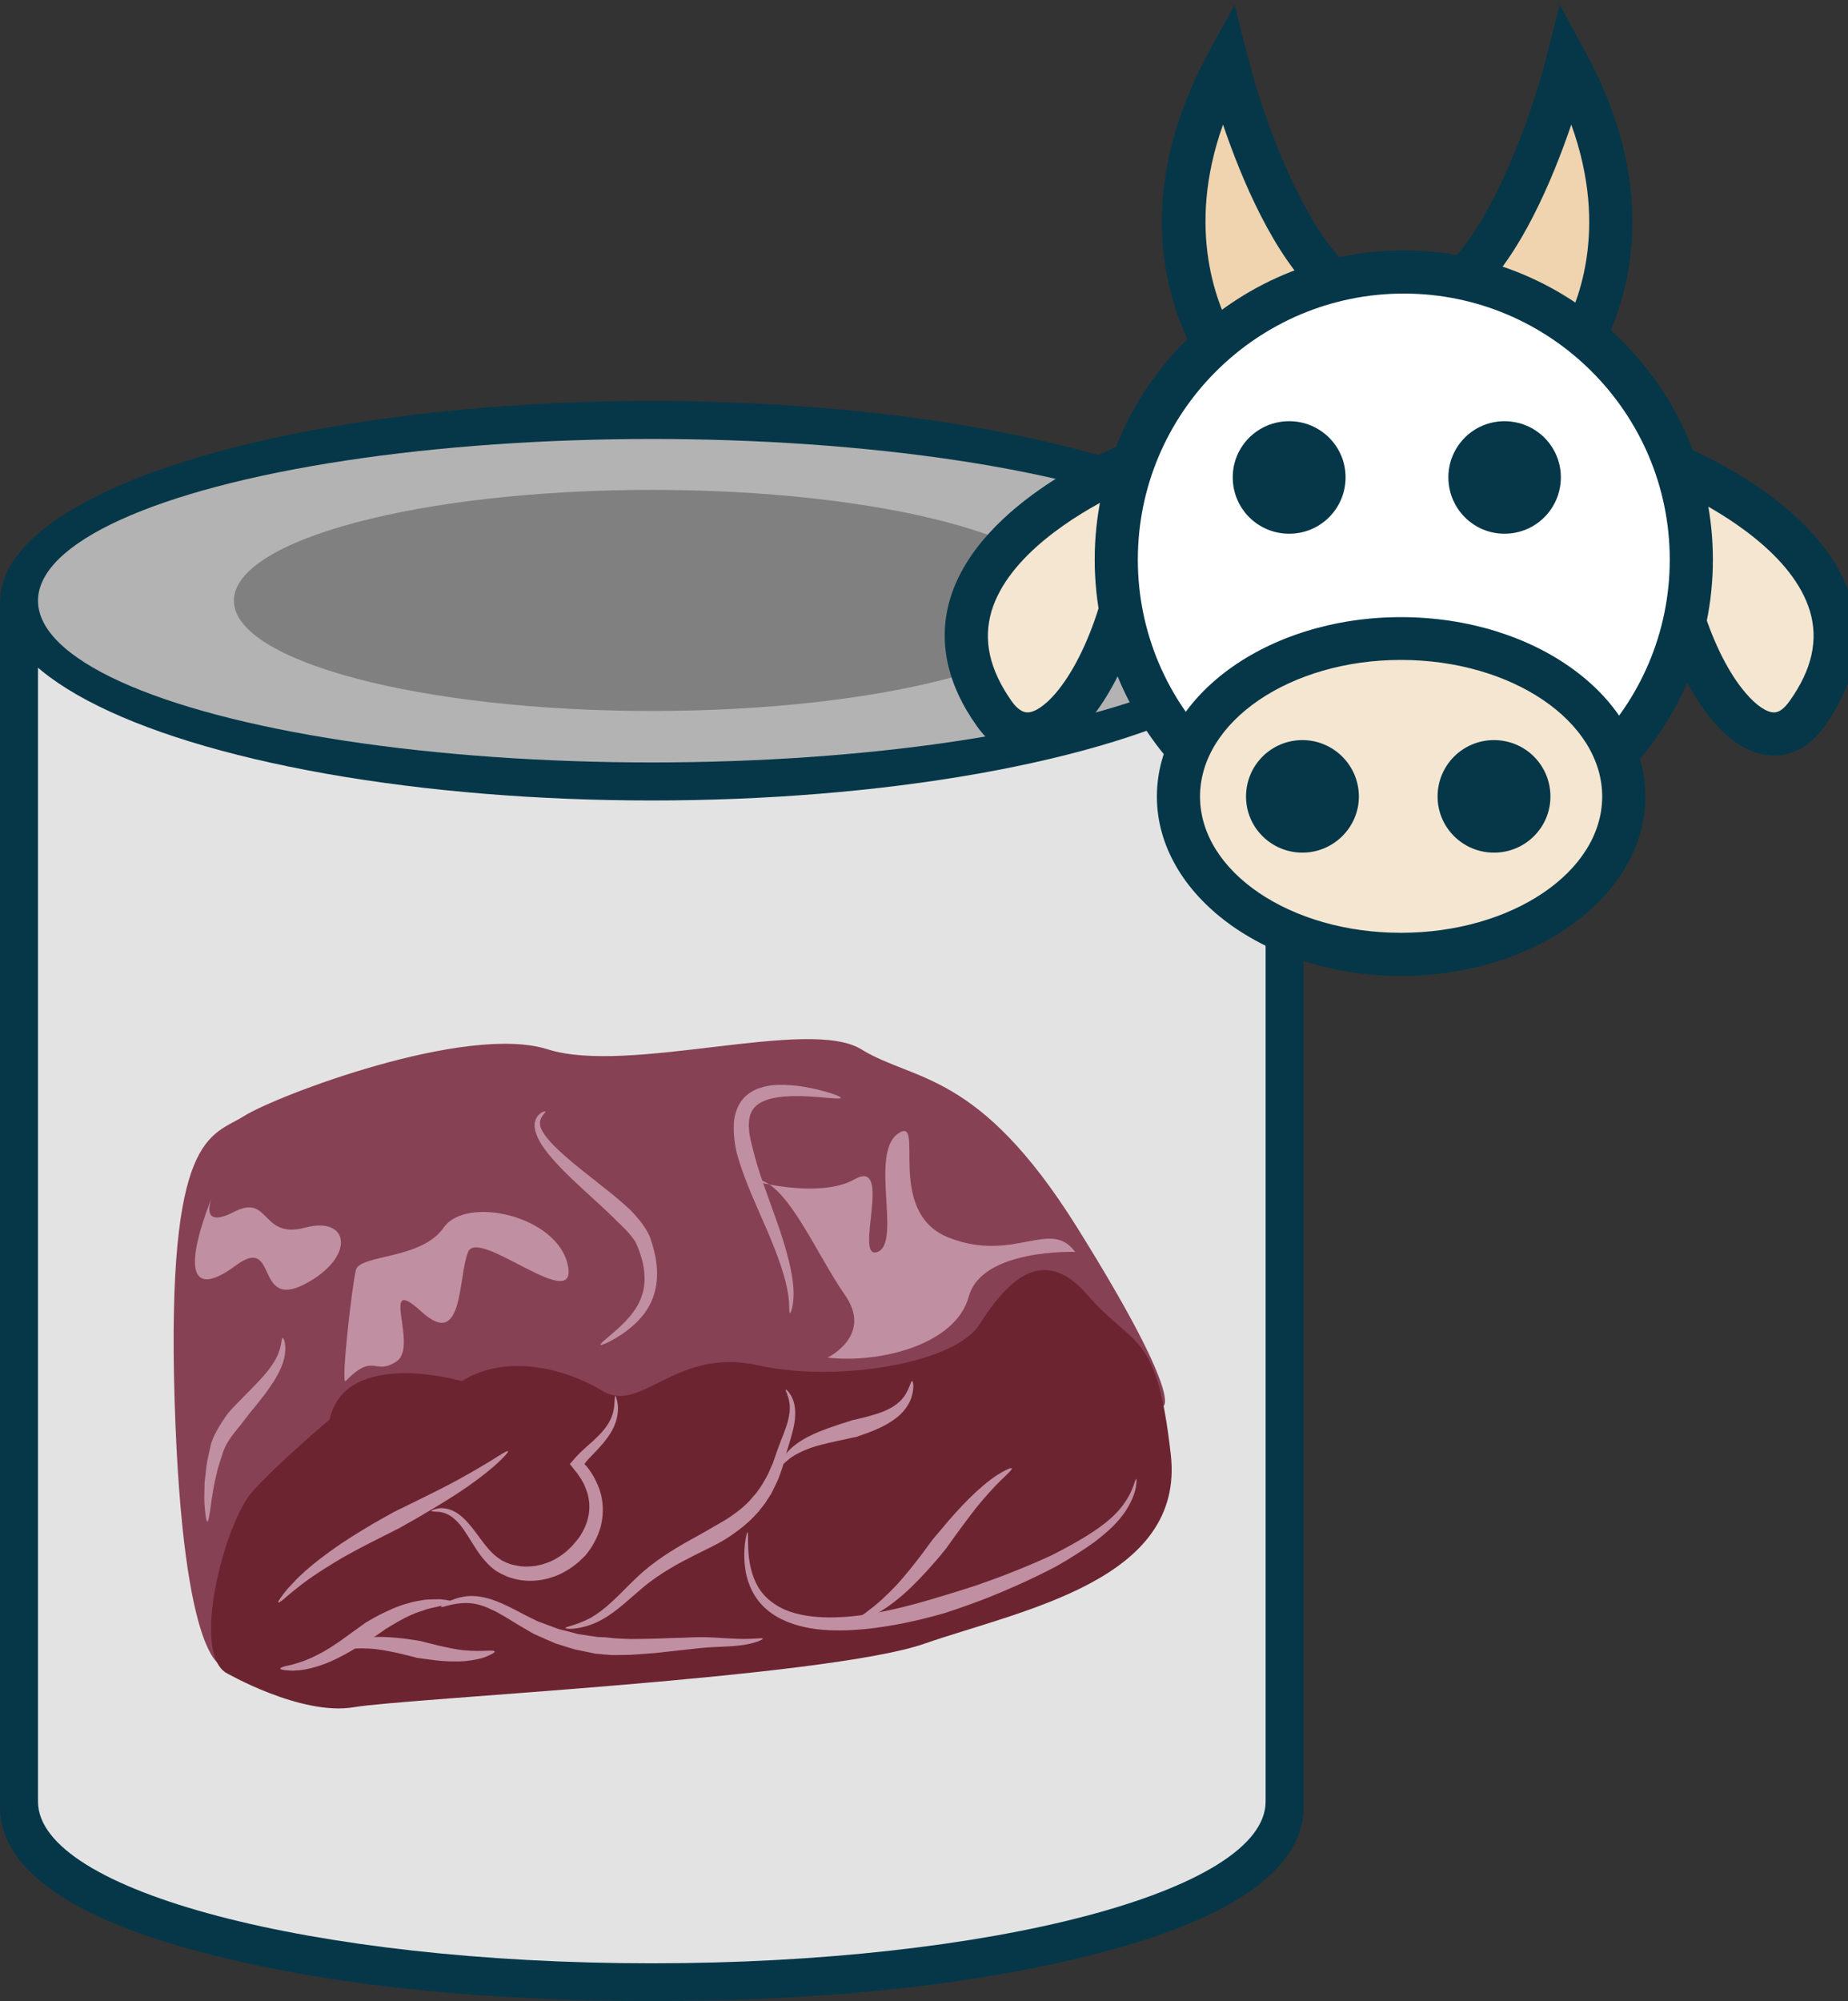 <?xml version="1.0" encoding="UTF-8" standalone="no"?>
<!-- Created with Inkscape (http://www.inkscape.org/) -->

<svg
   xmlns:dc="http://purl.org/dc/elements/1.1/"
   xmlns:cc="http://creativecommons.org/ns#"
   xmlns:rdf="http://www.w3.org/1999/02/22-rdf-syntax-ns#"
   xmlns:svg="http://www.w3.org/2000/svg"
   xmlns="http://www.w3.org/2000/svg"
   xmlns:sodipodi="http://sodipodi.sourceforge.net/DTD/sodipodi-0.dtd"
   xmlns:inkscape="http://www.inkscape.org/namespaces/inkscape"
   width="1672.442mm"
   height="1810.279mm"
   viewBox="0 0 1672.442 1810.279"
   version="1.1"
   id="svg8"
   inkscape:version="0.92.4 (5da689c313, 2019-01-14)"
   sodipodi:docname="Hovězí maso sterilované.svg">
  <rect x="0" y="0" width="1672.442" height="1810.279" fill="#333333" stroke="none"/>
  <defs
     id="defs2">
    <style
       type="text/css"
       id="style2">
   <![CDATA[
    .fil4 {fill:#053749;fill-rule:nonzero}
    .fil1 {fill:#6D2431;fill-rule:nonzero}
    .fil0 {fill:#874154;fill-rule:nonzero}
    .fil2 {fill:#C18FA2;fill-rule:nonzero}
    .fil3 {fill:white;fill-rule:nonzero}
   ]]>
  </style>
    <style
       type="text/css"
       id="style2-0">
   <![CDATA[
    .fil4 {fill:#053749;fill-rule:nonzero}
    .fil1 {fill:#8E3945;fill-rule:nonzero}
    .fil0 {fill:#AA5B6C;fill-rule:nonzero}
    .fil2 {fill:#E2A6B6;fill-rule:nonzero}
    .fil3 {fill:#EFD4AF;fill-rule:nonzero}
    .fil5 {fill:#F4E6D0;fill-rule:nonzero}
    .fil6 {fill:white;fill-rule:nonzero}
   ]]>
  </style>
  </defs>
  <sodipodi:namedview
     id="base"
     pagecolor="#ffffff"
     bordercolor="#666666"
     borderopacity="1.0"
     inkscape:pageopacity="0.0"
     inkscape:pageshadow="2"
     inkscape:zoom="0.061871843"
     inkscape:cx="2249.5"
     inkscape:cy="2614.1675"
     inkscape:document-units="mm"
     inkscape:current-layer="Vrstva_x0020_1-5"
     showgrid="false"
     inkscape:window-width="1920"
     inkscape:window-height="1001"
     inkscape:window-x="-9"
     inkscape:window-y="-9"
     inkscape:window-maximized="1" />
  <g
     inkscape:label="Vrstva 1"
     inkscape:groupmode="layer"
     id="layer1"
     transform="translate(623.15,809.922)"><path
   inkscape:connector-curvature="0"
   d="m 556.627,824.674 c 0,78.846 -126.471,117.21 -188.383,133.085 -126.206,32.544 -271.198,42.598 -401.373,42.598 -130.175,0 -275.167,-10.054 -401.637,-42.598 -61.913,-15.875 -188.383,-54.24 -188.383,-133.085 V -266.468 h 1179.777 z"
   style="fill:#053749;stroke-width:0.265"
   id="path7"
   class="fil0" />
<path
   inkscape:connector-curvature="0"
   d="m 522.231,819.911 c 0,80.963 -248.708,146.315 -555.36,146.315 -306.917,0 -555.625,-65.352 -555.625,-146.315 V -266.468 H 522.231 Z"
   style="fill:#e3e3e3;;fill-rule:nonzero;stroke-width:0.265"
   id="path9"
   class="fil1" />
<ellipse
   ry="161.131"
   rx="569.912"
   cy="-266.468"
   cx="-33.13"
   style="fill:#808080;stroke-width:0.265"
   id="ellipse11"
   class="fil2" />
<ellipse
   ry="180.71"
   rx="589.756"
   cy="-266.468"
   cx="-33.13"
   style="fill:#053749;stroke-width:0.265"
   id="ellipse13"
   class="fil0" />
<ellipse
   ry="146.315"
   rx="555.625"
   cy="-266.468"
   cx="-33.13"
   style="fill:#b3b3b3;stroke-width:0.265"
   id="ellipse15"
   class="fil3" />
<path
   inkscape:connector-curvature="0"
   d="m -33.13,-334.73 c 183.356,0 331.788,30.427 331.788,68.263 0,37.306 -148.431,67.733 -331.788,67.733 -183.356,0 -332.052,-30.427 -332.052,-67.733 0,-37.835 148.696,-68.263 332.052,-68.263 z m 0,-32.015 c 209.021,0 378.354,44.979 378.354,100.277 0,54.769 -169.333,99.748 -378.354,99.748 -209.021,0 -378.354,-44.979 -378.354,-99.748 0,-55.298 169.333,-100.277 378.354,-100.277 z"
   style="fill:#808080;stroke-width:0.265"
   id="path17"
   class="fil2" />

 
 <g
   transform="matrix(0.265,0,0,0.265,-3913.87,-3602.475)"
   id="Vrstva_x0020_1">

  <path
   d="m 13181.217,16226.517 c 0,0 -138.889,7.073 -167.181,-908.563 -27.649,-916.279 125.385,-899.561 236.625,-969.648 111.239,-70.087 758.743,-316.358 1037.164,-228.266 277.777,88.734 890.559,-111.24 1071.242,0 180.684,111.882 400.591,69.444 737.524,608.924 361.368,578.702 295.139,608.28 295.139,608.28 l -545.91,166.538 c 0,0 -1370.239,275.205 -1391.458,297.71 -20.576,23.149 -1071.243,262.989 -1071.243,262.989 z"
   style="fill:#874154;fill-rule:nonzero;stroke-width:0.643"
   id="path7-9"
   class="fil0"
   inkscape:connector-curvature="0" />

  <path
   d="m 13995.258,15253.011 c 0,0 -396.733,-115.741 -452.031,131.173 0,0 -174.254,146.604 -264.274,246.913 -90.663,100.951 -208.976,538.836 -90.663,616.639 0,0 257.201,149.177 438.528,118.313 180.683,-30.864 1613.937,-100.308 1947.655,-216.692 334.362,-115.741 890.559,-216.049 841.691,-645.575 -48.225,-428.883 -124.743,-360.082 -284.85,-545.266 -160.108,-185.185 -285.494,-28.292 -369.084,101.594 -82.947,130.53 -479.68,199.974 -758.1,138.246 -278.42,-61.729 -396.733,167.823 -528.549,88.091 -132.458,-80.375 -334.361,-126.671 -480.323,-33.436 z"
   style="fill:#6d2431;fill-rule:nonzero;stroke-width:0.643"
   id="path9-2"
   class="fil1"
   inkscape:connector-curvature="0" />

  <path
   d="m 14152.794,15492.208 c 1.929,3.215 -17.361,24.434 -49.511,52.726 -32.793,28.292 -78.447,62.372 -126.029,93.236 -47.582,30.864 -95.807,59.156 -133.101,81.018 -36.652,20.576 -62.372,35.365 -63.658,36.008 -1.286,0.643 -29.578,14.789 -70.087,35.365 -40.509,20.576 -94.521,47.583 -145.319,78.447 -51.44,30.864 -101.594,64.3 -136.316,93.235 -18.004,13.503 -32.15,27.006 -42.439,35.365 -10.288,8.359 -16.718,12.217 -18.004,10.931 -1.929,-1.286 2.572,-8.359 10.288,-19.29 8.359,-11.574 20.577,-27.649 37.295,-44.367 31.507,-35.365 79.732,-75.231 129.886,-111.239 50.154,-36.652 102.881,-68.159 142.747,-91.95 40.509,-23.148 67.515,-38.58 69.444,-39.223 1.286,-1.286 27.006,-13.503 64.943,-32.15 37.938,-18.647 88.092,-43.081 136.96,-68.801 48.868,-25.721 96.451,-54.013 131.816,-75.232 35.365,-22.505 59.156,-37.294 61.085,-34.079 z"
   style="fill:#c18fa2;fill-rule:nonzero;stroke-width:0.643"
   id="path11"
   class="fil2"
   inkscape:connector-curvature="0" />

  <path
   d="m 14519.306,15303.165 c 1.286,0 5.144,9.002 7.716,26.363 2.572,16.718 1.929,43.081 -9.645,72.017 -10.931,28.292 -32.151,55.941 -55.299,81.018 -11.574,12.217 -23.791,25.077 -36.008,37.937 l -4.501,5.144 -1.929,2.572 -1.286,0.643 v 0.643 c -1.286,1.286 -1.929,2.572 -2.572,3.858 -0.643,1.286 -1.929,1.929 -1.929,3.215 l 3.215,3.215 1.286,1.286 c 0.643,0 1.286,0.643 0.643,0 l 2.572,3.215 9.002,11.574 c 5.787,8.359 10.931,16.718 16.075,25.72 9.645,18.005 18.004,36.652 23.148,56.585 10.288,39.223 7.716,79.732 -0.643,111.882 -9.002,32.15 -22.505,55.941 -32.793,72.017 -5.144,7.716 -9.645,13.503 -12.86,18.004 -3.215,3.858 -5.144,6.43 -5.787,7.073 -0.643,0.643 -9.002,9.645 -23.791,23.148 -14.789,12.86 -36.651,28.935 -65.586,42.438 -28.935,12.86 -64.301,22.505 -102.881,21.862 -19.29,0 -39.223,-3.215 -59.156,-9.002 l -14.146,-4.501 -14.146,-6.43 c -4.501,-1.929 -9.645,-4.501 -14.146,-7.073 -4.501,-2.572 -9.645,-5.144 -14.146,-8.359 -35.365,-25.72 -59.157,-61.728 -79.09,-93.879 -19.933,-31.507 -37.294,-61.085 -57.87,-79.089 -19.29,-18.647 -40.509,-25.72 -55.941,-27.006 -15.432,-1.286 -25.077,-0.643 -25.72,-3.215 0,-1.929 8.359,-5.787 25.72,-9.002 16.718,-1.929 43.081,1.929 68.158,20.576 25.72,18.647 47.582,48.225 69.444,77.803 21.863,30.221 45.654,60.443 74.589,77.804 3.215,2.572 7.073,3.858 10.931,5.787 3.858,1.929 7.073,3.858 11.574,5.144 l 12.217,4.501 12.217,2.572 c 16.718,3.858 32.793,5.787 48.868,4.501 31.507,-1.286 61.086,-10.931 84.234,-22.505 23.148,-12.217 41.152,-26.363 52.726,-37.937 11.574,-10.932 17.361,-18.648 18.004,-19.291 0,0 1.929,-1.929 4.501,-5.144 2.572,-3.215 6.43,-7.716 10.931,-13.503 8.359,-12.217 19.29,-30.221 27.006,-54.012 7.716,-23.148 11.574,-52.726 5.144,-83.59 -2.572,-15.432 -9.002,-30.221 -15.432,-45.653 -4.501,-7.073 -7.716,-14.79 -12.86,-21.863 l -7.073,-10.288 -1.286,-2.572 -4.501,-5.144 -7.073,-9.002 -14.146,-18.004 c -2.572,-1.286 0,-2.572 1.286,-3.858 l 3.858,-4.501 7.073,-8.359 c 5.144,-5.787 10.288,-11.574 15.432,-16.718 l 3.215,-3.215 2.572,-2.572 5.144,-5.144 c 12.86,-12.217 26.363,-23.791 38.58,-34.722 24.434,-22.505 45.01,-44.367 57.228,-67.515 12.217,-22.506 16.075,-45.011 16.718,-61.086 1.286,-16.075 1.286,-25.72 3.215,-26.363 z"
   style="fill:#c18fa2;fill-rule:nonzero;stroke-width:0.643"
   id="path13"
   class="fil2"
   inkscape:connector-curvature="0" />

  <path
   d="m 13969.538,16008.539 c 0,4.501 -18.647,8.359 -46.296,11.574 -13.503,3.858 -29.578,6.43 -46.296,10.931 -16.718,6.431 -34.079,10.289 -51.441,18.648 -34.079,14.146 -66.229,34.722 -90.663,49.511 -12.217,8.359 -21.862,15.432 -29.578,20.576 -7.073,5.144 -11.574,7.716 -12.217,8.359 -0.643,0.643 -19.29,11.574 -46.939,28.292 -27.649,16.718 -64.944,39.223 -104.81,55.941 -39.866,16.718 -82.304,27.649 -114.454,28.292 -7.716,1.286 -14.789,0.643 -21.219,0 -6.43,-0.643 -12.217,-0.643 -16.719,-1.286 -9.002,-1.286 -14.146,-3.215 -14.146,-5.144 0,-1.929 5.144,-4.501 13.503,-7.073 4.502,-1.286 9.646,-2.572 16.076,-3.858 5.787,-1.286 12.86,-2.572 19.933,-5.144 28.935,-7.716 66.229,-23.148 101.594,-43.724 35.365,-19.933 69.444,-45.653 95.165,-64.3 26.363,-19.29 45.01,-32.15 45.653,-32.793 1.286,-0.643 18.647,-11.574 45.653,-25.72 27.006,-13.503 63.657,-31.508 102.237,-41.153 19.291,-6.43 39.224,-8.359 57.228,-11.574 18.647,-1.286 35.365,-1.286 50.154,-1.286 28.935,3.215 48.225,7.073 47.582,10.931 z"
   style="fill:#c18fa2;fill-rule:nonzero;stroke-width:0.643"
   id="path15"
   class="fil2"
   inkscape:connector-curvature="0" />

  <path
   d="m 14107.141,16175.72 c 1.286,3.858 -14.146,12.217 -37.937,21.219 -24.435,7.073 -58.514,13.503 -91.95,12.86 -34.079,0.643 -68.158,-2.572 -92.592,-6.43 -25.72,-3.215 -41.795,-5.787 -43.081,-5.787 -1.286,-0.643 -18.648,-5.144 -45.011,-11.574 -25.72,-6.43 -59.799,-13.503 -93.878,-18.004 -34.079,-3.858 -68.158,-3.215 -93.879,-0.643 -25.72,2.572 -43.081,5.144 -44.367,1.286 -1.286,-3.215 14.146,-13.503 40.509,-23.791 25.721,-10.288 62.372,-16.718 99.023,-18.647 36.651,-0.643 73.302,3.215 100.951,6.43 27.006,3.858 45.011,7.073 46.297,7.073 0.643,0 17.361,4.501 41.152,10.288 24.434,6.43 55.298,13.503 86.805,18.647 31.507,5.144 63.014,5.787 86.806,5.144 23.791,-0.643 39.866,-1.929 41.152,1.929 z"
   style="fill:#c18fa2;fill-rule:nonzero;stroke-width:0.643"
   id="path17-6"
   class="fil2"
   inkscape:connector-curvature="0" />

  <path
   d="m 15022.777,16131.996 c 1.286,3.858 -30.864,18.004 -82.305,23.791 -25.077,2.572 -55.298,3.858 -86.162,5.144 -31.507,1.286 -63.014,5.144 -97.093,9.002 -33.436,3.858 -66.873,7.073 -99.023,10.931 -31.507,2.572 -61.728,5.144 -87.448,6.43 -26.363,0 -48.225,1.286 -64.3,0.643 -15.433,-1.286 -25.078,-1.929 -26.364,-1.929 -0.643,0 -10.931,-1.286 -28.292,-2.572 -16.718,-3.215 -40.509,-8.359 -68.801,-14.146 -14.146,-3.858 -28.935,-8.359 -44.367,-13.503 -7.716,-2.572 -16.075,-5.144 -24.434,-7.716 -7.716,-3.215 -16.075,-7.073 -23.791,-10.288 -16.719,-7.716 -34.08,-14.789 -50.798,-22.505 -16.718,-9.645 -33.436,-19.29 -49.511,-28.935 -32.15,-19.29 -63.014,-39.866 -93.235,-53.37 -29.578,-14.789 -59.157,-22.505 -84.877,-22.505 -52.083,-0.643 -86.162,18.004 -88.091,12.86 -1.286,-1.929 29.578,-28.292 86.805,-36.008 28.935,-3.215 63.015,1.929 96.451,14.789 34.079,12.217 67.515,30.221 100.308,47.583 16.075,8.359 32.793,16.718 48.225,23.791 16.718,6.43 33.437,12.217 48.869,18.004 7.716,3.215 15.432,5.787 23.148,8.359 7.716,1.929 15.432,3.858 23.148,5.787 14.789,3.858 28.935,7.716 41.795,10.931 27.006,3.858 48.868,7.716 64.943,9.645 16.075,0.643 25.72,1.286 27.006,1.286 0.643,0 9.645,1.286 24.435,2.572 14.789,1.929 36.008,1.929 61.085,3.215 25.077,0 54.655,-0.643 86.162,-1.286 31.507,-1.286 64.944,-2.572 98.38,-3.215 33.436,-1.929 68.158,-2.572 99.665,-0.643 32.15,1.929 60.442,3.858 85.519,4.501 49.512,1.929 81.662,-4.501 82.948,-0.643 z"
   style="fill:#c18fa2;fill-rule:nonzero;stroke-width:0.643"
   id="path19"
   class="fil2"
   inkscape:connector-curvature="0" />

  <path
   d="m 15101.223,15281.946 c 0.643,-0.643 2.572,0.643 5.787,3.858 1.286,1.286 3.215,3.215 5.144,5.787 1.929,2.572 3.858,5.787 6.43,9.645 4.501,7.073 8.359,16.718 11.574,28.935 2.572,12.217 3.858,26.363 3.215,41.152 -1.286,30.865 -10.931,63.658 -21.219,97.737 -2.572,7.716 -5.144,16.075 -7.716,25.077 -1.929,7.716 -4.501,17.361 -7.073,26.363 -2.572,9.002 -5.144,18.647 -7.716,27.649 -3.215,9.645 -6.43,18.647 -9.645,27.649 -6.43,18.648 -16.075,36.009 -24.434,53.37 -3.858,9.002 -9.645,16.718 -14.789,24.434 -5.144,8.359 -9.645,16.075 -15.432,23.148 -5.787,7.073 -11.574,14.146 -16.718,21.219 -5.787,7.073 -12.217,12.86 -17.361,18.647 -11.574,12.86 -23.791,21.862 -34.079,31.507 -22.506,18.004 -41.796,31.507 -55.942,40.509 -14.146,9.002 -22.505,13.503 -23.791,14.146 -1.286,1.286 -37.294,19.934 -88.734,45.011 -50.797,25.72 -116.384,60.442 -174.254,108.667 -28.935,24.434 -57.227,50.797 -86.805,73.945 -28.292,22.506 -58.514,41.153 -85.52,51.441 -54.655,21.219 -93.235,17.361 -93.235,14.146 -0.643,-5.144 37.294,-9.002 85.519,-34.722 23.791,-13.503 49.511,-32.794 75.232,-57.228 26.363,-23.791 52.726,-52.726 81.661,-79.732 57.87,-55.941 126.028,-96.45 176.826,-125.386 50.797,-27.649 83.59,-46.939 85.519,-48.225 0.643,-0.643 9.645,-5.144 22.505,-12.86 13.503,-7.716 32.15,-18.647 52.726,-34.079 9.645,-7.716 21.22,-15.432 31.508,-25.72 5.144,-5.144 10.931,-9.645 16.075,-15.432 5.144,-5.787 10.288,-11.574 15.432,-18.004 5.787,-5.144 10.288,-12.217 15.432,-19.29 4.501,-6.43 9.645,-12.86 14.146,-20.576 8.359,-15.433 18.004,-29.579 24.434,-46.297 3.858,-8.359 7.073,-16.718 10.931,-24.434 3.215,-9.002 5.787,-17.361 9.002,-25.72 2.572,-9.002 5.787,-16.718 9.002,-25.72 3.215,-8.359 6.43,-17.361 9.645,-25.72 12.86,-32.15 24.434,-61.728 28.292,-88.092 2.572,-12.86 2.572,-25.077 1.929,-35.365 -1.286,-10.288 -3.215,-19.933 -5.787,-27.006 -1.286,-3.858 -2.572,-7.073 -3.215,-10.288 -1.286,-2.572 -2.572,-5.144 -3.215,-7.073 -1.286,-4.501 -1.929,-7.073 -1.286,-7.073 z"
   style="fill:#c18fa2;fill-rule:nonzero;stroke-width:0.643"
   id="path21"
   class="fil2"
   inkscape:connector-curvature="0" />

  <path
   d="m 15532.678,15252.368 c 3.215,0 7.716,19.29 0,48.225 -6.43,29.578 -31.507,63.657 -61.728,83.591 -30.221,21.862 -62.372,34.722 -86.806,44.367 -24.434,9.002 -41.152,14.146 -41.795,14.789 -1.286,0 -19.29,3.858 -45.653,9.645 -26.363,5.787 -61.085,12.86 -93.878,22.505 -33.436,10.288 -64.301,24.434 -85.52,39.866 -20.576,15.432 -32.15,30.221 -35.365,28.292 -3.215,-1.929 2.572,-22.505 22.505,-45.653 19.29,-23.148 51.44,-45.653 85.52,-61.085 34.079,-16.718 69.444,-27.649 95.164,-36.651 25.72,-8.359 43.724,-14.146 44.367,-14.146 1.286,0 17.361,-3.858 41.152,-9.645 23.791,-6.431 54.655,-14.147 82.305,-28.293 27.649,-13.503 50.154,-34.722 61.085,-56.584 11.574,-21.219 14.789,-39.223 18.647,-39.223 z"
   style="fill:#c18fa2;fill-rule:nonzero;stroke-width:0.643"
   id="path23"
   class="fil2"
   inkscape:connector-curvature="0" />

  <path
   d="m 16298.494,15586.729 c 0.643,0.643 0.643,3.858 0.643,10.289 -0.643,6.43 -1.286,16.075 -4.501,28.292 -5.787,23.148 -19.933,55.941 -45.01,88.091 -24.434,32.15 -59.799,63.014 -98.379,91.949 -19.933,14.147 -40.509,27.65 -61.729,41.153 -10.931,6.43 -21.219,13.503 -32.15,19.933 -11.574,7.073 -22.505,12.86 -33.436,19.29 -90.02,47.582 -183.256,87.448 -254.629,115.097 -71.373,27.006 -121.528,42.439 -124.743,43.725 -2.572,0.643 -56.584,17.361 -137.602,34.079 -40.509,8.359 -87.449,16.075 -138.889,21.219 -50.797,4.501 -106.095,6.43 -160.75,0 -54.656,-7.073 -109.954,-22.505 -154.964,-54.655 -22.505,-16.076 -41.795,-36.009 -55.941,-58.514 -14.146,-21.862 -23.148,-46.296 -28.935,-68.158 -10.288,-45.653 -8.359,-83.59 -5.787,-109.954 3.215,-25.72 7.073,-39.866 9.002,-39.866 1.929,0.643 1.286,15.432 1.929,40.509 0.643,25.721 1.929,62.372 14.789,102.238 6.43,19.933 15.432,39.866 28.935,58.513 13.503,18.004 30.864,34.079 51.44,46.939 40.509,26.364 91.306,37.295 142.747,41.153 51.44,3.858 104.166,0 153.034,-6.43 48.868,-7.073 94.522,-16.719 133.745,-26.364 78.446,-19.29 130.529,-36.651 133.744,-37.294 2.572,-1.286 52.084,-14.789 123.457,-38.58 70.73,-24.434 163.966,-59.799 253.986,-101.594 87.448,-44.368 176.183,-94.522 226.337,-149.82 25.077,-27.649 41.152,-55.941 49.511,-77.16 4.501,-10.288 7.073,-19.29 9.002,-25.077 2.572,-5.788 3.858,-9.003 5.144,-9.003 z"
   style="fill:#c18fa2;fill-rule:nonzero;stroke-width:0.643"
   id="path25"
   class="fil2"
   inkscape:connector-curvature="0" />

  <path
   d="m 15872.826,15550.721 c 2.572,3.858 -14.146,18.647 -37.937,41.795 -23.791,23.149 -53.369,55.942 -81.661,90.664 -27.649,35.365 -54.655,72.016 -75.231,100.308 -19.934,28.292 -34.08,47.583 -35.366,48.226 -0.643,1.286 -16.718,21.219 -41.795,49.511 -25.077,28.292 -59.156,65.586 -96.45,98.379 -37.294,32.793 -77.804,61.086 -110.597,76.518 -3.858,1.929 -7.716,3.858 -11.574,5.787 -3.858,1.286 -7.716,3.215 -10.931,4.501 -7.073,2.572 -12.86,4.501 -18.004,5.787 -9.645,3.215 -16.075,3.858 -16.718,1.929 -0.643,-1.929 3.858,-6.43 12.217,-12.86 4.501,-3.215 9.645,-7.073 15.432,-10.931 3.215,-1.929 6.43,-3.858 9.645,-6.43 3.215,-2.572 6.43,-5.144 9.645,-7.717 28.935,-20.576 63.658,-52.726 96.451,-87.448 32.15,-35.365 62.371,-73.945 84.876,-103.523 22.505,-30.222 37.294,-50.798 38.58,-52.084 0.643,-0.643 16.075,-18.647 38.58,-45.653 21.863,-26.363 52.727,-61.085 84.877,-93.235 32.793,-32.793 67.515,-61.729 95.807,-80.376 28.292,-18.004 48.868,-26.363 50.154,-23.148 z"
   style="fill:#c18fa2;fill-rule:nonzero;stroke-width:0.643"
   id="path27"
   class="fil2"
   inkscape:connector-curvature="0" />

  <path
   d="m 13598.525,15252.368 c -18.004,19.29 21.22,-324.717 34.723,-378.729 14.146,-54.012 223.122,-34.722 299.639,-144.675 76.517,-110.597 389.66,-41.153 424.382,129.243 34.722,170.396 -306.07,-131.815 -340.792,-46.296 -35.365,84.876 -14.146,337.576 -160.107,203.189 -146.605,-133.745 -8.359,117.669 -83.591,169.753 -75.231,52.083 -76.517,-32.793 -174.254,67.515 z"
   style="fill:#c18fa2;fill-rule:nonzero;stroke-width:0.643"
   id="path29"
   class="fil2"
   inkscape:connector-curvature="0" />

  <path
   d="m 15243.97,15172.636 c 0,0 156.892,-75.232 59.156,-214.12 -97.093,-138.889 -194.83,-378.729 -298.996,-394.161 -104.167,-15.432 196.116,77.16 331.146,0 135.031,-77.16 -3.858,278.42 79.089,247.556 83.591,-30.864 -27.649,-335.648 70.088,-403.806 97.093,-68.158 -48.869,267.489 173.61,354.938 222.479,87.448 347.865,-67.516 431.455,48.868 0,0 -318.286,-12.217 -363.296,152.392 -44.367,164.608 -304.784,228.909 -482.252,208.333 z"
   style="fill:#c18fa2;fill-rule:nonzero;stroke-width:0.643"
   id="path31"
   class="fil2"
   inkscape:connector-curvature="0" />

  <path
   d="m 13143.922,14618.367 c 0,0 -53.369,121.528 72.017,57.227 125.385,-64.943 90.663,93.879 243.698,53.37 153.035,-41.153 173.611,100.951 0,192.257 -174.254,91.307 -90.664,-171.038 -236.625,-63.014 -145.962,108.025 -185.828,30.864 -79.09,-239.84 z"
   style="fill:#c18fa2;fill-rule:nonzero;stroke-width:0.643"
   id="path33"
   class="fil2"
   inkscape:connector-curvature="0" />

  <path
   d="m 13383.119,15105.763 c 3.215,-1.286 12.861,20.576 7.717,55.299 -4.502,35.365 -25.721,75.874 -50.155,110.596 -23.791,35.365 -50.797,66.872 -70.087,90.663 -19.29,24.435 -31.507,40.51 -32.15,41.796 -0.643,0.643 -15.432,17.361 -33.436,42.438 -9.002,13.503 -18.004,27.649 -24.434,45.653 -5.787,19.29 -13.504,39.866 -19.291,61.085 -2.572,10.931 -5.144,21.862 -7.716,32.793 -1.929,10.932 -5.144,21.22 -6.43,31.508 -3.215,21.219 -7.073,40.509 -9.002,57.227 -4.501,34.079 -8.359,57.227 -12.217,57.227 -3.858,0 -7.073,-23.148 -9.645,-57.87 -1.286,-18.004 -0.643,-38.58 0,-60.442 -0.643,-11.574 1.286,-22.506 2.572,-34.723 1.286,-11.574 2.572,-23.148 3.858,-35.365 3.215,-23.791 9.645,-46.939 14.146,-69.444 0.643,-5.787 3.215,-11.574 5.144,-17.361 1.929,-5.787 4.501,-10.288 6.43,-15.432 4.501,-10.288 9.645,-19.29 14.146,-27.006 18.648,-32.15 33.437,-50.798 34.08,-52.084 0.643,-1.286 15.432,-18.004 37.294,-39.866 21.862,-22.505 50.797,-50.797 77.16,-79.732 26.363,-28.935 48.868,-60.442 58.513,-87.448 10.288,-27.65 9.002,-48.869 13.503,-49.512 z"
   style="fill:#c18fa2;fill-rule:nonzero;stroke-width:0.643"
   id="path35"
   class="fil2"
   inkscape:connector-curvature="0" />

  <path
   d="m 14280.752,14332.231 c 0,1.286 -0.643,3.215 -3.215,5.787 -1.93,3.215 -5.788,6.43 -8.36,11.574 -7.073,10.288 -11.574,25.72 -1.929,44.367 9.002,18.647 25.078,37.937 44.368,57.227 19.29,19.29 41.795,38.581 64.3,57.871 45.653,37.294 93.235,73.945 129.244,102.88 35.365,28.935 59.156,50.797 60.442,52.083 1.286,0.643 7.716,7.073 18.004,18.647 10.931,12.217 25.72,28.293 41.152,53.37 1.929,3.858 3.858,7.073 5.787,10.288 1.929,3.858 3.858,7.716 5.787,12.217 3.215,7.716 4.501,14.789 7.716,22.505 5.144,14.789 8.359,31.507 12.217,48.225 6.43,34.722 8.359,74.588 -0.643,111.883 -8.359,37.937 -27.649,71.373 -49.511,95.807 -21.862,25.077 -45.01,42.438 -65.586,56.584 -41.152,27.006 -70.731,38.58 -72.017,35.365 -1.929,-4.501 23.791,-23.148 59.8,-55.298 17.361,-16.075 37.294,-35.365 54.012,-59.156 17.361,-23.791 30.221,-52.726 34.722,-82.947 4.501,-29.579 1.286,-61.086 -5.787,-90.021 -4.501,-14.146 -8.359,-28.292 -13.503,-41.152 -2.572,-5.787 -5.144,-13.503 -7.716,-18.004 -0.643,-1.929 -1.929,-4.501 -3.215,-6.43 -1.286,-1.929 -2.572,-4.501 -4.501,-6.43 -11.574,-17.361 -26.363,-32.15 -36.008,-41.795 -10.288,-10.288 -16.718,-16.075 -17.361,-16.718 -1.286,-1.286 -22.505,-23.149 -55.942,-54.013 -33.436,-30.864 -78.446,-70.73 -122.17,-113.811 -21.862,-21.862 -43.081,-44.367 -61.728,-67.516 -18.005,-22.505 -34.08,-46.939 -41.796,-72.659 -2.572,-6.43 -2.572,-13.503 -3.858,-19.933 0.643,-6.43 0,-12.86 2.572,-18.647 0.643,-2.572 1.286,-5.144 2.572,-7.716 1.286,-2.572 2.572,-4.501 3.858,-6.43 2.572,-4.501 5.787,-7.073 8.359,-9.002 5.144,-5.787 10.288,-7.073 14.146,-8.359 3.216,-1.286 5.145,-1.286 5.788,-0.643 z"
   style="fill:#c18fa2;fill-rule:nonzero;stroke-width:0.643"
   id="path37"
   class="fil2"
   inkscape:connector-curvature="0" />

  <path
   d="m 15289.623,14285.935 c -1.286,4.501 -30.864,1.286 -75.231,-2.572 -43.724,-3.215 -104.167,-7.716 -158.822,3.858 -27.006,6.43 -52.083,18.004 -64.943,36.008 -12.86,17.361 -16.075,39.866 -15.432,61.728 0.643,21.219 5.144,41.152 8.359,54.655 3.215,13.503 5.787,21.862 5.787,22.505 0.643,1.929 8.359,36.652 25.077,86.806 16.718,50.797 42.438,117.669 65.586,185.828 23.148,68.158 42.438,138.888 46.939,194.829 1.929,27.65 0.643,51.441 -2.572,66.873 -3.215,16.075 -7.073,24.434 -9.002,23.791 -3.858,-0.643 0.643,-36.008 -10.288,-86.805 -10.288,-51.441 -34.722,-117.027 -61.728,-181.97 -27.649,-64.301 -57.227,-129.244 -77.16,-180.684 -19.933,-51.44 -30.222,-89.378 -30.865,-91.307 -0.643,-1.286 -2.572,-10.288 -5.787,-26.363 -2.572,-16.075 -6.43,-38.58 -5.787,-68.158 0,-14.146 1.286,-30.864 6.43,-48.225 5.144,-16.718 13.504,-34.722 26.364,-48.868 12.86,-14.146 28.292,-24.435 44.367,-31.508 16.075,-6.43 32.15,-10.288 48.225,-12.86 32.15,-3.858 63.014,-1.929 91.949,1.286 28.293,3.858 54.656,9.002 76.518,14.789 44.367,10.932 72.659,22.506 72.016,26.364 z"
   style="fill:#c18fa2;fill-rule:nonzero;stroke-width:0.643"
   id="path39"
   class="fil2"
   inkscape:connector-curvature="0" />

  
  
  
  
  
  
  
  
 
 
 <g
   transform="translate(-2547.23,2709.896)"
   id="Vrstva_x0020_1-5">

  
  
  
  
  
  
  
  
  
  
  
  
  
  
  
  
  
  <path
   d="m 19756.692,10956.06 c -3.682,0 -6.137,-7.365 -9.819,-20.866 -3.682,-13.501 -7.364,-31.912 -12.274,-54.005 -9.819,-44.186 -23.32,-101.873 -50.322,-146.059 -25.776,-46.641 -63.825,-78.553 -96.964,-98.191 -31.912,-18.411 -57.687,-27.003 -58.915,-28.23 -1.227,0 -27.002,-14.729 -68.733,-31.912 -40.504,-18.411 -98.191,-38.049 -157.106,-62.597 -57.687,-24.548 -115.374,-54.005 -153.423,-84.69 -39.277,-29.457 -60.142,-57.687 -56.46,-63.824 4.909,-6.137 33.139,7.364 74.871,22.093 41.731,15.956 98.19,31.912 155.878,45.413 58.914,13.502 119.056,25.776 165.697,38.049 46.641,13.502 79.78,27.003 81.008,28.23 1.227,0 30.684,14.729 71.188,45.414 39.276,29.457 87.144,84.69 110.465,150.968 25.775,66.279 27.002,133.786 24.548,181.654 -1.228,24.547 -4.91,44.186 -8.592,57.687 -3.682,13.501 -6.137,22.093 -11.047,20.866 z"
   style="fill:#e2a6b6;fill-rule:nonzero;stroke-width:1.227"
   id="path41"
   class="fil2"
   inkscape:connector-curvature="0" />

  <path
   d="m 19156.5,9070.793 c 0,0 -333.849,-409.947 0,-1026.096 0,0 179.199,705.748 461.498,808.848 z"
   style="fill:#efd4af;fill-rule:nonzero;stroke-width:1.227"
   id="path43-3"
   class="fil3"
   inkscape:connector-curvature="0" />

  <path
   d="m 19141.771,8253.353 c -128.875,360.852 -18.41,622.285 40.504,724.158 l 285.981,-135.013 c -153.423,-139.922 -263.888,-405.038 -326.485,-589.146 z m -6.137,909.494 -36.821,-45.413 c -14.729,-18.411 -360.852,-456.588 -7.364,-1108.331 l 89.599,-164.47 46.64,181.653 c 65.052,258.979 236.886,692.246 416.085,757.298 l 165.697,60.142 z"
   style="fill:#053749;fill-rule:nonzero;stroke-width:1.227"
   id="path45-8"
   class="fil4"
   inkscape:connector-curvature="0" />

  <path
   d="m 20316.381,9070.793 c 0,0 333.849,-409.947 0,-1026.096 0,0 -179.199,705.748 -461.498,808.848 z"
   style="fill:#efd4af;fill-rule:nonzero;stroke-width:1.227"
   id="path47-5"
   class="fil3"
   inkscape:connector-curvature="0" />

  <path
   d="m 20004.625,8842.499 285.981,135.013 c 60.142,-101.873 171.834,-360.852 40.504,-724.158 -62.597,184.108 -173.062,449.224 -326.485,589.146 z m 332.621,320.348 -673.835,-319.121 165.697,-60.142 c 179.199,-65.052 349.806,-498.319 416.084,-757.298 l 46.641,-181.653 89.599,164.47 c 353.488,651.743 7.365,1089.92 -7.364,1108.331 z"
   style="fill:#053749;fill-rule:nonzero;stroke-width:1.227"
   id="path49-8"
   class="fil4"
   inkscape:connector-curvature="0" />

  <path
   d="m 18834.925,9408.324 c 0,0 -849.352,327.712 -473.772,856.716 200.064,282.3 549.87,-352.26 473.772,-856.716 z"
   style="fill:#f4e6d0;fill-rule:nonzero;stroke-width:1.227"
   id="path51-8"
   class="fil5"
   inkscape:connector-curvature="0" />

  <path
   d="m 18771.1,9518.789 c -130.103,65.052 -362.079,204.974 -419.766,395.219 -29.457,99.418 -7.364,200.064 68.734,308.074 18.411,25.775 36.821,38.049 54.005,38.049 24.548,0 60.142,-23.32 95.736,-65.052 111.692,-130.103 211.111,-412.402 201.291,-676.29 z m -297.027,888.628 h -1.228 c -45.413,0 -112.919,-17.183 -171.834,-100.645 -103.1,-144.832 -133.785,-292.119 -90.826,-435.723 101.873,-336.304 578.099,-522.867 597.737,-530.231 l 85.917,-33.139 13.501,90.827 c 50.323,335.077 -74.87,718.022 -225.839,893.538 -66.279,76.098 -137.467,115.374 -207.428,115.374 z"
   style="fill:#053749;fill-rule:nonzero;stroke-width:1.227"
   id="path53-2"
   class="fil4"
   inkscape:connector-curvature="0" />

  <path
   d="m 20662.504,9408.324 c 0,0 848.125,327.712 473.772,856.716 -200.065,282.3 -549.87,-352.26 -473.772,-856.716 z"
   style="fill:#f4e6d0;fill-rule:nonzero;stroke-width:1.227"
   id="path55-9"
   class="fil5"
   inkscape:connector-curvature="0" />

  <path
   d="m 20726.328,9518.789 c -9.819,263.888 88.372,546.187 201.292,676.29 35.594,41.732 71.188,65.052 95.736,65.052 17.183,0 34.367,-12.274 52.778,-38.049 77.325,-108.01 99.418,-208.656 69.961,-308.074 -57.688,-190.245 -289.664,-330.167 -419.767,-395.219 z m 297.028,888.628 c -69.961,0 -142.377,-39.276 -207.429,-116.601 -150.968,-174.289 -277.389,-557.234 -225.839,-892.311 l 13.501,-90.827 85.918,33.139 c 19.638,7.364 495.864,193.927 596.51,530.231 44.186,143.604 13.501,290.891 -89.6,435.723 -58.914,83.462 -126.42,100.645 -173.061,100.645 z"
   style="fill:#053749;fill-rule:nonzero;stroke-width:1.227"
   id="path57"
   class="fil4"
   inkscape:connector-curvature="0" />

  <path
   d="m 20741.057,9738.491 c 0,542.505 -439.405,981.91 -981.91,981.91 -542.505,0 -981.91,-439.405 -981.91,-981.91 0,-542.505 439.405,-981.91 981.91,-981.91 542.505,0 981.91,439.405 981.91,981.91 z"
   style="fill:#ffffff;fill-rule:nonzero;stroke-width:1.227"
   id="path59"
   class="fil6"
   inkscape:connector-curvature="0" />

  <path
   d="m 19759.147,8830.225 c -500.774,0 -908.266,407.493 -908.266,908.266 0,500.774 407.492,908.267 908.266,908.267 500.774,0 908.267,-407.493 908.267,-908.267 0,-500.774 -407.493,-908.266 -908.267,-908.266 z m 0,1963.819 c -581.781,0 -1055.553,-473.771 -1055.553,-1055.553 0,-581.782 473.772,-1055.553 1055.553,-1055.553 581.782,0 1055.553,473.771 1055.553,1055.553 0,581.782 -473.771,1055.553 -1055.553,1055.553 z"
   style="fill:#053749;fill-rule:nonzero;stroke-width:1.227"
   id="path61"
   class="fil4"
   inkscape:connector-curvature="0" />

  <path
   d="m 20510.308,10547.34 c 0,297.027 -341.214,538.823 -760.98,538.823 -419.766,0 -759.753,-241.796 -759.753,-538.823 0,-298.256 339.987,-538.823 759.753,-538.823 419.766,0 760.98,240.567 760.98,538.823 z"
   style="fill:#f4e6d0;fill-rule:nonzero;stroke-width:1.227"
   id="path63"
   class="fil5"
   inkscape:connector-curvature="0" />

  <path
   d="m 19749.328,10080.932 c -378.035,0 -686.109,209.884 -686.109,466.408 0,256.524 308.074,465.179 686.109,465.179 379.263,0 687.337,-208.655 687.337,-465.179 0,-256.524 -308.074,-466.408 -687.337,-466.408 z m 0,1078.874 c -459.043,0 -833.396,-274.935 -833.396,-612.466 0,-338.759 374.353,-612.467 833.396,-612.467 460.27,0 834.623,273.708 834.623,612.467 0,337.531 -374.353,612.466 -834.623,612.466 z"
   style="fill:#053749;fill-rule:nonzero;stroke-width:1.227"
   id="path65"
   class="fil4"
   inkscape:connector-curvature="0" />

  <path
   d="m 19605.724,10547.34 c 0,105.555 -87.145,191.472 -192.7,191.472 -106.783,0 -192.7,-85.917 -192.7,-191.472 0,-106.783 85.917,-192.7 192.7,-192.7 105.555,0 192.7,85.917 192.7,192.7 z"
   style="fill:#053749;fill-rule:nonzero;stroke-width:1.227"
   id="path67"
   class="fil4"
   inkscape:connector-curvature="0" />

  <path
   d="m 20259.921,10547.34 c 0,105.555 -85.917,191.472 -192.7,191.472 -106.782,0 -192.699,-85.917 -192.699,-191.472 0,-106.783 85.917,-192.7 192.699,-192.7 106.783,0 192.7,85.917 192.7,192.7 z"
   style="fill:#053749;fill-rule:nonzero;stroke-width:1.227"
   id="path69"
   class="fil4"
   inkscape:connector-curvature="0" />

  <path
   d="m 19560.31,9457.42 c 0,106.783 -85.917,192.7 -192.699,192.7 -106.783,0 -192.7,-85.917 -192.7,-192.7 0,-105.555 85.917,-191.472 192.7,-191.472 106.782,0 192.699,85.917 192.699,191.472 z"
   style="fill:#053749;fill-rule:nonzero;stroke-width:1.227"
   id="path71"
   class="fil4"
   inkscape:connector-curvature="0" />

  <path
   d="m 20295.515,9457.42 c 0,106.783 -85.917,192.7 -192.699,192.7 -105.556,0 -191.473,-85.917 -191.473,-192.7 0,-105.555 85.917,-191.472 191.473,-191.472 106.782,0 192.699,85.917 192.699,191.472 z"
   style="fill:#053749;fill-rule:nonzero;stroke-width:1.227"
   id="path73"
   class="fil4"
   inkscape:connector-curvature="0" />

 </g>

</g>

</g>
</svg>
